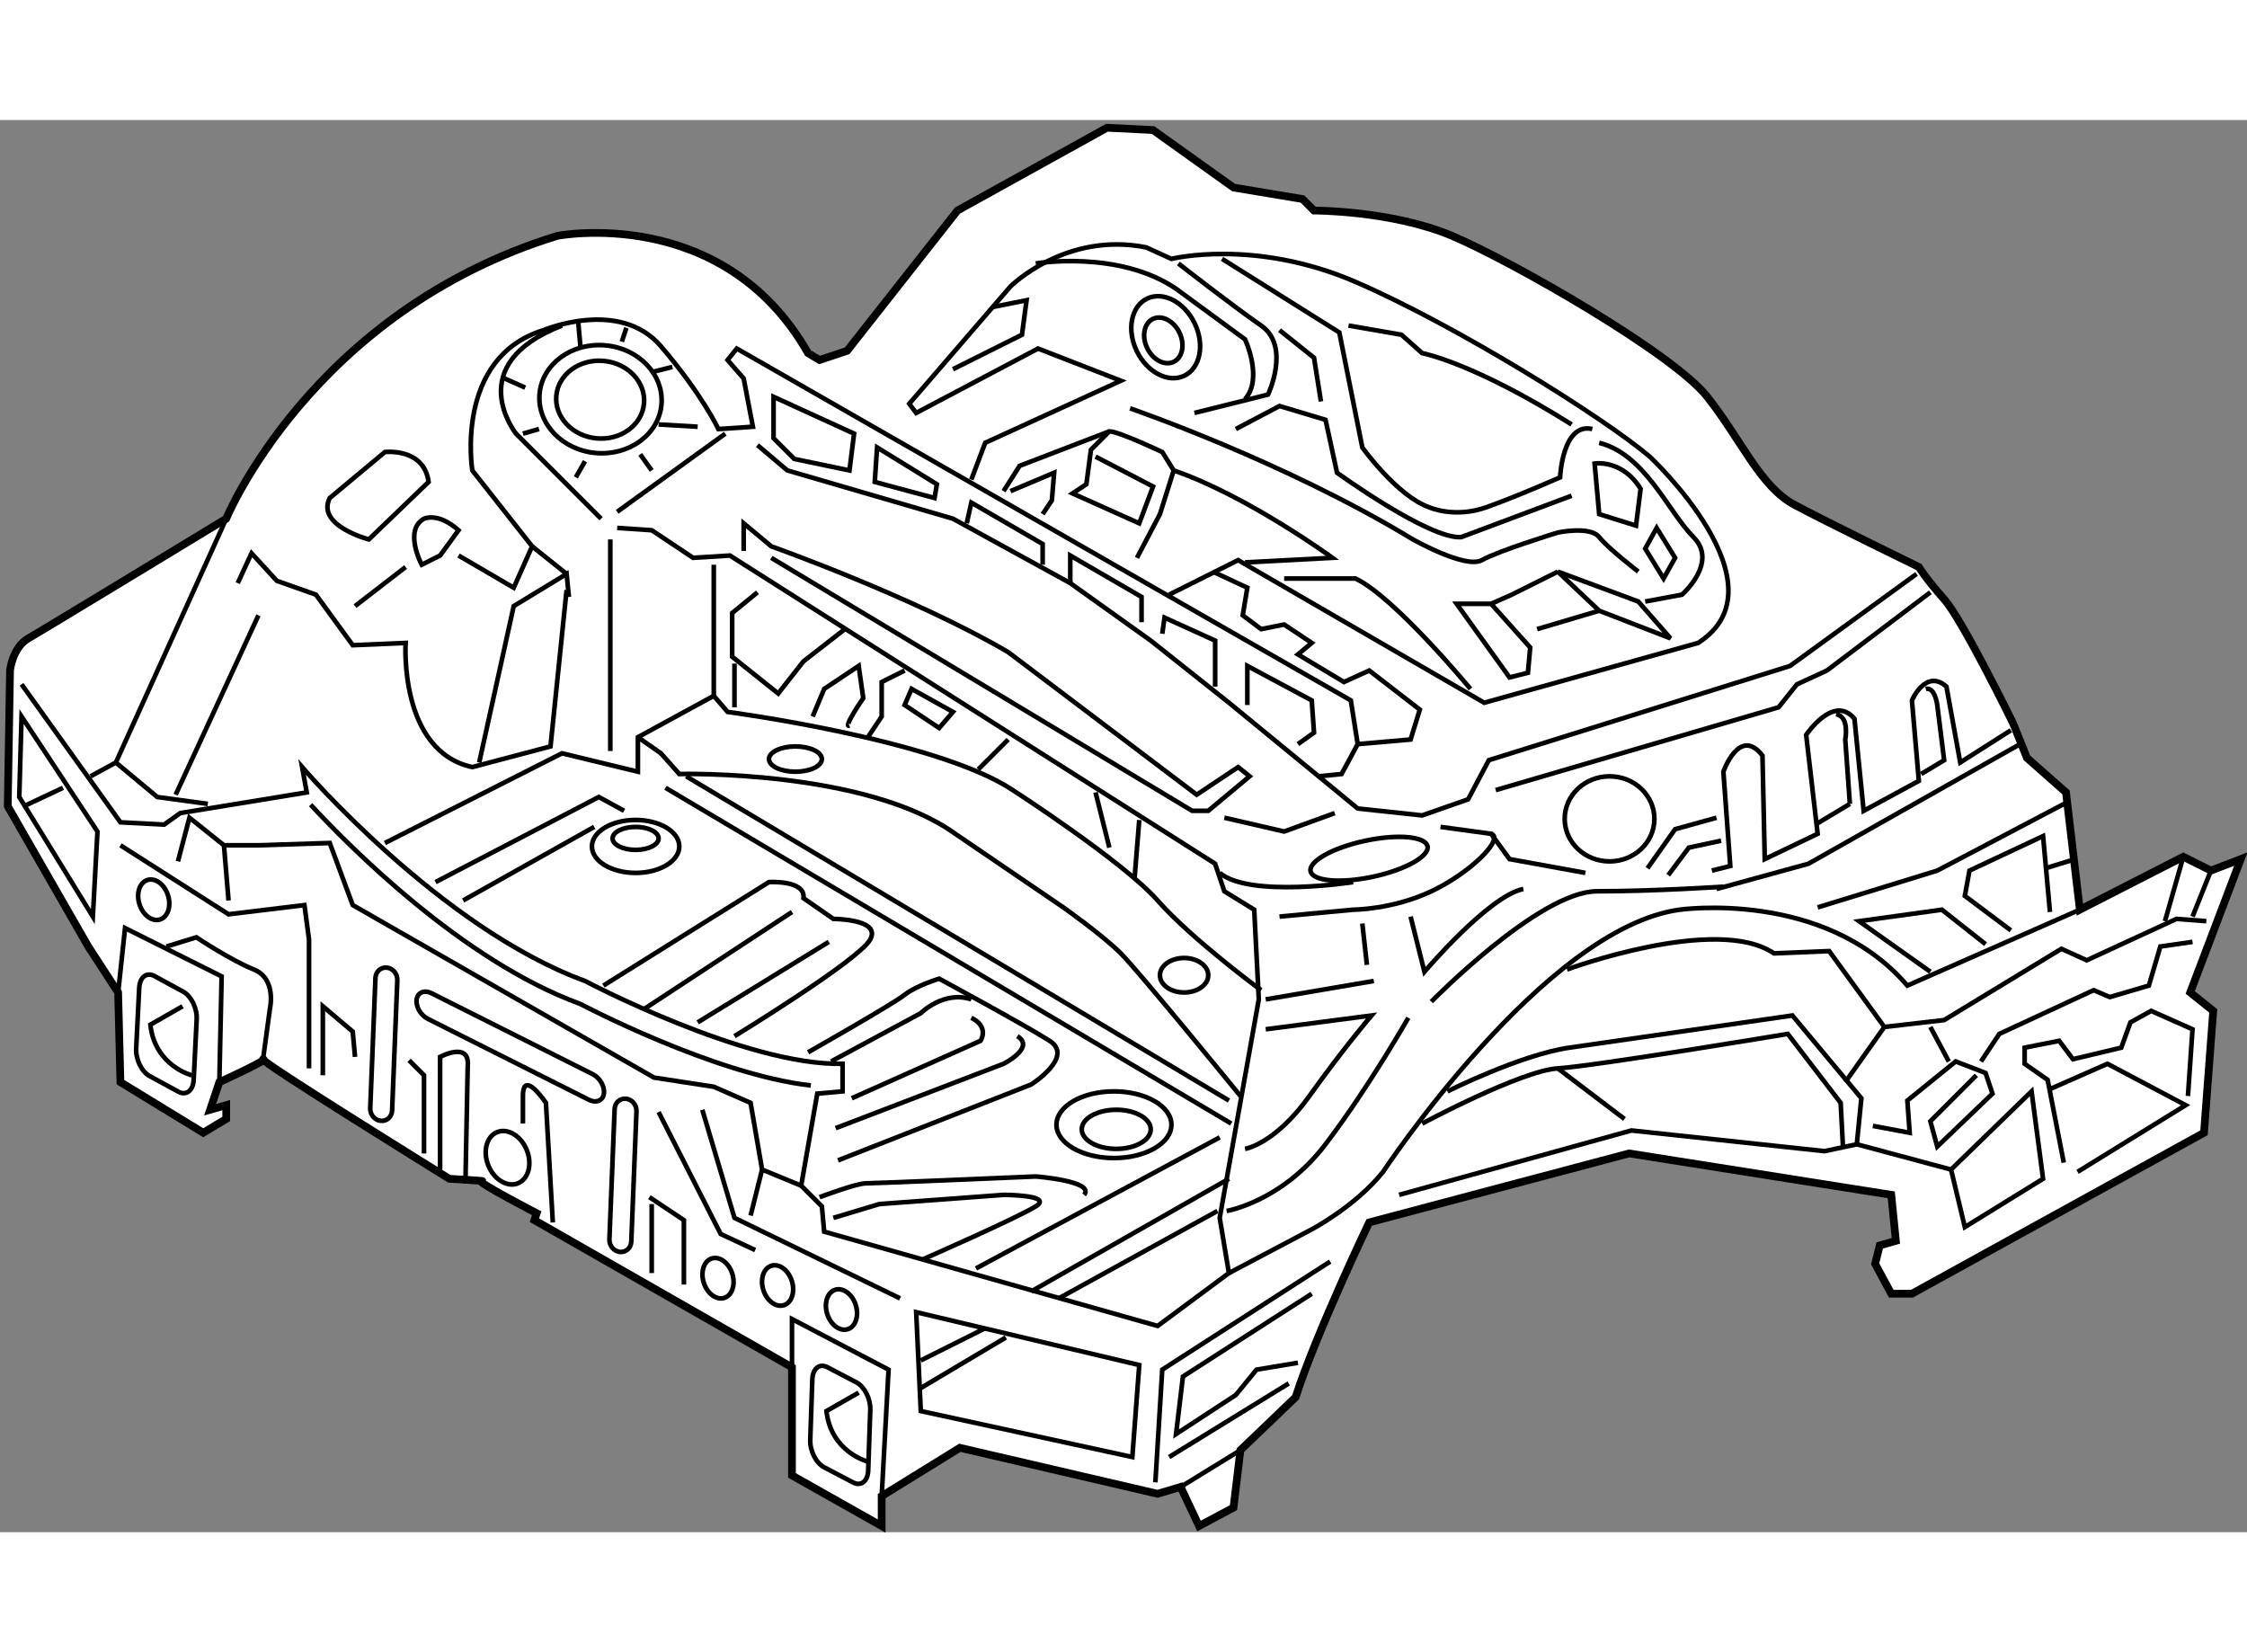 <?xml version="1.0" encoding="utf-8"?>
<!-- Generator: Adobe Illustrator 15.1.0, SVG Export Plug-In . SVG Version: 6.00 Build 0)  -->
<!DOCTYPE svg PUBLIC "-//W3C//DTD SVG 1.1//EN" "http://www.w3.org/Graphics/SVG/1.1/DTD/svg11.dtd">
<svg version="1.1" xmlns="http://www.w3.org/2000/svg" xmlns:xlink="http://www.w3.org/1999/xlink" x="0px" y="0px" width="244.8px"
	 height="180px" viewBox="87.02 63.488 145.371 91.362" enable-background="new 0 0 244.8 180" xml:space="preserve">
	
<rect x="87.02" y="63.488" width="145.371" height="91.362" fill="#808080" stroke="none"/>
	
<g><path fill="#FFFFFF" stroke="#000000" stroke-width="0.5" d="M101.21,125.735c0,0,3.273-1.487,2.827-1.487
				s12.051,7.737,12.051,7.737s2.529,0.148,2.083,0.148s3.571,2.082,3.571,2.082l-0.149,0.446l16.664,9.522v6.993l5.803,3.274v-1.935
				l5.059-3.125l12.795,2.976l1.488-0.446l1.189,2.53l2.232-1.191l0.447-3.719l3.57-3.423c1.34-4.165,4.762-11.308,4.762-11.308
				l16.813-4.464l16.961,2.679l0.299,2.976l-1.043,0.298l-0.297,1.19l1.041,1.934h1.338l18.896-10.414l0.596-7.886l-1.488-1.19
				l3.273-8.63l-1.934,0.744l-1.787-0.893l-6.693,3.422l-0.895-7.588l-2.529-2.232l-0.893-2.231c0,0-3.271-6.696-4.463-8.034
				c-1.189-1.339-1.637-2.084-1.637-2.084s-5.803-2.826-8.033-4.017c-2.232-1.189-3.424-4.165-5.654-6.993
				c-2.232-2.827-12.648-8.778-16.516-10.415c-3.869-1.637-8.928-1.637-8.928-1.637l-0.744-0.744l-4.463-0.744l-5.207-3.719
				l-2.977-0.149l-9.672,5.356l-7.141,9.076l-1.785,0.595l-0.744-0.446c-5.504-9.671-16.217-7.588-16.217-7.588
				c-15.92,4.91-21.425,18.3-21.425,18.3s-11.754,7.142-12.795,7.738s-1.19,2.083-1.19,2.083l-0.149,8.778l5.208,9.076l1.934,2.976
				l0.149,5.802l5.356,3.274l1.488-0.893v-0.894l-1.042,0.298L101.21,125.735z"></path><path fill="none" stroke="#000000" stroke-width="0.3" d="M88.415,99.996l6.397,8.927l2.827,0.149l1.042-0.745l8.184-1.338
				l-0.298-1.638c0,0,8.926,10.415,18.3,13.837c0,0,10.416,5.505,16.664,5.357v1.785l-1.637,0.148l-1.041,5.952l1.338,1.338
				l0.15,1.638l21.572,6.101l4.613-3.422l-0.596-3.571l2.529-14.135l-0.297-5.803l-1.934-1.19l-0.596-1.785L134.24,91.664
				l-2.38,0.148l-2.679-1.785l-2.232-0.149"></path><path fill="none" stroke="#000000" stroke-width="0.3" d="M107.117,107.784c2.44,2.64,9.798,10.099,17.452,12.894
				c0,0,8.646,4.569,14.909,5.27"></path><path fill="none" stroke="#000000" stroke-width="0.3" d="M111.923,110.262l11.457-5.803l4.909,1.191v-2.232l4.91-2.678
				l0.893,1.041c0,0,13.539,1.786,18.449,5.059c0,0,7.143,4.612,9.373,7.142c2.232,2.53,6.695,5.803,6.695,5.803"></path><line fill="none" stroke="#000000" stroke-width="0.3" x1="130.075" y1="106.691" x2="166.676" y2="128.414"></line><path fill="none" stroke="#000000" stroke-width="0.3" d="M128.289,103.418l1.489,1.041l1.189,1.339c0,0,12.05-0.297,17.854,3.869
				l6.992,4.761c0,0,2.529,1.785,3.719,2.976c1.191,1.191,7.738,9.226,7.738,9.226"></path><polygon fill="none" stroke="#000000" stroke-width="0.3" points="93.027,115.023 88.266,107.286 88.415,102.079 93.325,109.519 
						"></polygon><polygon fill="none" stroke="#000000" stroke-width="0.3" points="146.59,147.013 146.293,140.615 160.725,144.037 
				160.277,149.988 		"></polygon><polyline fill="none" stroke="#000000" stroke-width="0.3" points="138.854,132.432 136.324,131.39 135.58,127.075 
				133.199,126.033 129.33,125.438 109.84,114.279 108.353,110.262 103.74,110.411 101.508,110.411 99.276,108.626 98.532,111.452 		
				"></polyline><polyline fill="none" stroke="#000000" stroke-width="0.3" points="129.628,127.67 133.645,135.556 135.877,136.598 		"></polyline><polyline fill="none" stroke="#000000" stroke-width="0.3" points="94.813,110.411 101.806,114.874 106.715,114.279 
				107.013,116.512 107.013,124.843 		"></polyline><line fill="none" stroke="#000000" stroke-width="0.3" x1="88.563" y1="107.882" x2="91.093" y2="106.691"></line><polyline fill="none" stroke="#000000" stroke-width="0.3" points="92.879,105.947 94.515,105.055 101.657,89.283 		"></polyline><polyline fill="none" stroke="#000000" stroke-width="0.3" points="100.466,107.732 97.193,107.286 94.515,105.055 		"></polyline><line fill="none" stroke="#000000" stroke-width="0.3" x1="103.74" y1="95.532" x2="98.384" y2="107.138"></line><path fill="none" stroke="#000000" stroke-width="0.3" d="M110.881,90.622c0,0-3.422-0.892-2.529-2.678l3.57-2.976
				c0,0,2.529-0.297,2.827,1.934L110.881,90.622z"></path><path fill="none" stroke="#000000" stroke-width="0.3" d="M116.684,90.027c-1.339-1.191-2.232-0.745-2.232-0.745
				c-1.339,0.745-0.148,2.977-0.148,2.977l1.189-0.596L116.684,90.027z"></path><path fill="none" stroke="#000000" stroke-width="0.3" d="M116.684,91.664l3.571,2.083l1.191-2.678l-3.869-4.91
				c0,0-1.19-7.291,4.612-9.076c0,0,4.911-2.083,7.589,1.042c2.678,3.125,3.718,5.356,3.718,5.356l2.232-0.149l-0.596-3.124
				l-1.041-1.191l0.596-0.743l39.725,22.763l0.445,2.827l-1.041,1.934l-1.488,0.149l-5.801-4.761l-5.059-4.018l-5.207-3.72
				l-7.59-4.167l-10.713-3.124l-1.934-1.637"></path><path fill="none" stroke="#000000" stroke-width="0.3" d="M125.909,89.283l-5.505-5.504c0,0-3.571-4.464,2.976-6.993"></path><ellipse transform="matrix(0.996 0.088 -0.088 0.996 7.704 -10.803)" fill="none" stroke="#000000" stroke-width="0.3" cx="125.851" cy="81.603" rx="3.959" ry="3.496"></ellipse><ellipse transform="matrix(0.996 0.088 -0.088 0.996 7.681 -10.773)" fill="none" stroke="#000000" stroke-width="0.3" cx="125.851" cy="81.603" rx="2.848" ry="2.516"></ellipse><line fill="none" stroke="#000000" stroke-width="0.3" x1="126.949" y1="88.836" x2="133.943" y2="83.779"></line><line fill="none" stroke="#000000" stroke-width="0.3" x1="128.438" y1="85.118" x2="129.182" y2="86.159"></line><line fill="none" stroke="#000000" stroke-width="0.3" x1="129.628" y1="83.184" x2="132.157" y2="83.332"></line><line fill="none" stroke="#000000" stroke-width="0.3" x1="124.867" y1="85.564" x2="124.272" y2="86.605"></line><line fill="none" stroke="#000000" stroke-width="0.3" x1="121.892" y1="83.48" x2="120.851" y2="83.779"></line><line fill="none" stroke="#000000" stroke-width="0.3" x1="120.999" y1="80.803" x2="119.66" y2="80.208"></line><line fill="none" stroke="#000000" stroke-width="0.3" x1="124.569" y1="78.125" x2="124.422" y2="76.488"></line><line fill="none" stroke="#000000" stroke-width="0.3" x1="127.248" y1="77.826" x2="127.545" y2="76.934"></line><line fill="none" stroke="#000000" stroke-width="0.3" x1="129.33" y1="79.762" x2="130.521" y2="79.463"></line><polygon fill="none" stroke="#000000" stroke-width="0.3" points="137.066,84.076 137.066,81.397 142.275,83.779 141.977,86.159 
				138.406,85.415 		"></polygon><polygon fill="none" stroke="#000000" stroke-width="0.3" points="143.613,86.902 143.764,84.671 147.631,87.052 147.482,87.944 
						"></polygon><polyline fill="none" stroke="#000000" stroke-width="0.3" points="149.564,89.581 149.861,88.242 154.475,90.92 154.475,92.26 		
				"></polyline><polyline fill="none" stroke="#000000" stroke-width="0.3" points="156.262,93.449 156.262,91.664 160.873,94.342 160.873,95.979 
						"></polyline><polyline fill="none" stroke="#000000" stroke-width="0.3" points="162.213,96.724 162.359,95.682 165.635,97.169 
				165.635,100.146 		"></polyline><polyline fill="none" stroke="#000000" stroke-width="0.3" points="167.717,101.335 167.717,98.806 171.883,101.037 
				172.031,103.121 170.99,103.864 		"></polyline><path fill="none" stroke="#000000" stroke-width="0.3" d="M135.133,91.366v-1.785l1.785,1.488c0,0,9.225,3.272,15.326,6.844
				l12.199,9.225l2.678-1.786l0.744,0.596l-2.678,2.232h-1.041l-27.229-16.367"></path><polyline fill="none" stroke="#000000" stroke-width="0.3" points="166.23,108.626 170.098,109.519 173.371,108.327 		"></polyline><polyline fill="none" stroke="#000000" stroke-width="0.3" points="172.328,105.947 174.857,108.03 179.025,108.477 182,107.436 
				183.34,104.905 202.83,98.806 211.014,92.854 		"></polyline><polyline fill="none" stroke="#000000" stroke-width="0.3" points="136.025,94.044 134.389,95.384 134.389,98.211 
				137.365,100.591 139.002,98.508 141.68,96.425 		"></polyline><path fill="none" stroke="#000000" stroke-width="0.3" d="M139.596,102.079l0.746-1.786l2.23-1.487l0.297,2.083
				c0,0-1.338,1.934-0.893,1.786"></path><line fill="none" stroke="#000000" stroke-width="0.3" x1="160.426" y1="112.494" x2="160.725" y2="108.773"></line><line fill="none" stroke="#000000" stroke-width="0.3" x1="150.309" y1="105.501" x2="152.244" y2="103.567"></line><line fill="none" stroke="#000000" stroke-width="0.3" x1="157.896" y1="106.989" x2="158.791" y2="110.56"></line><polygon fill="none" stroke="#000000" stroke-width="0.3" points="147.779,102.822 145.547,101.335 145.994,100.293 
				148.672,101.781 		"></polygon><line fill="none" stroke="#000000" stroke-width="0.3" x1="134.537" y1="101.483" x2="134.537" y2="98.657"></line><line fill="none" stroke="#000000" stroke-width="0.3" x1="133.199" y1="100.74" x2="133.199" y2="92.26"></line><line fill="none" stroke="#000000" stroke-width="0.3" x1="126.504" y1="104.311" x2="126.504" y2="90.622"></line><path fill="none" stroke="#000000" stroke-width="0.3" d="M123.677,93.896l-1.042,10.118l-5.059,1.338
				c-4.761-1.041-4.314-8.034-4.314-8.034l-3.422,0.148l-2.381-3.271l-2.53-0.895l-1.636-1.785l-0.893,1.935"></path><line fill="none" stroke="#000000" stroke-width="0.3" x1="109.989" y1="94.937" x2="113.262" y2="92.407"></line><polyline fill="none" stroke="#000000" stroke-width="0.3" points="118.023,105.055 120.255,94.937 123.677,92.854 
				123.826,94.342 		"></polyline><line fill="none" stroke="#000000" stroke-width="0.3" x1="121.446" y1="91.069" x2="123.677" y2="92.854"></line><line fill="none" stroke="#000000" stroke-width="0.3" x1="146.59" y1="145.524" x2="152.094" y2="142.251"></line><line fill="none" stroke="#000000" stroke-width="0.3" x1="155.516" y1="139.722" x2="165.783" y2="134.068"></line><polyline fill="none" stroke="#000000" stroke-width="0.3" points="173.074,137.341 162.213,144.334 161.766,151.624 		"></polyline><line fill="none" stroke="#000000" stroke-width="0.3" x1="163.402" y1="151.922" x2="167.271" y2="149.542"></line><line fill="none" stroke="#000000" stroke-width="0.3" x1="162.658" y1="149.988" x2="170.395" y2="145.227"></line><polyline fill="none" stroke="#000000" stroke-width="0.3" points="170.99,143.888 168.313,144.334 166.973,145.971 
				163.105,148.5 163.551,144.78 171.883,139.424 		"></polyline><path fill="none" stroke="#000000" stroke-width="0.3" d="M143.189,150.85c-0.023,0.702-0.463,1.053-0.98,0.781l-1.875-0.983
				c-0.52-0.271-0.918-1.061-0.895-1.764l0.135-3.924c0.025-0.702,0.463-1.052,0.98-0.781l1.877,0.982
				c0.516,0.272,0.916,1.063,0.893,1.765L143.189,150.85z"></path><path fill="none" stroke="#000000" stroke-width="0.3" d="M99.55,125.584c-0.036,0.702-0.48,1.045-0.994,0.766l-1.86-1.013
				c-0.513-0.28-0.901-1.076-0.866-1.777l0.197-3.921c0.035-0.703,0.479-1.045,0.993-0.767l1.859,1.013
				c0.513,0.28,0.901,1.076,0.866,1.778L99.55,125.584z"></path><path fill="none" stroke="#000000" stroke-width="0.3" d="M143.168,150.285c0,0-2.381-0.596-2.68-3.272l2.084-1.191"></path><path fill="none" stroke="#000000" stroke-width="0.3" d="M99.425,125.289c0,0-2.38-0.596-2.678-3.272l2.083-1.191"></path><polyline fill="none" stroke="#000000" stroke-width="0.3" points="132.456,127.521 134.537,134.515 145.25,139.722 		"></polyline><line fill="none" stroke="#000000" stroke-width="0.3" x1="136.324" y1="131.39" x2="135.58" y2="134.365"></line><line fill="none" stroke="#000000" stroke-width="0.3" x1="101.508" y1="110.411" x2="101.806" y2="113.981"></line><path fill="none" stroke="#000000" stroke-width="0.3" d="M104.038,124.248l0.446-3.273c0,0,0.446-1.934-1.042-2.529
				s-3.719-2.083-3.719-2.083l-1.934,0.596"></path><polyline fill="none" stroke="#000000" stroke-width="0.3" points="101.21,125.735 101.359,118.892 95.11,115.767 94.664,119.934 
						"></polyline><polyline fill="none" stroke="#000000" stroke-width="0.3" points="144.061,152.518 144.506,144.334 138.258,141.062 
				138.258,144.185 		"></polyline><ellipse transform="matrix(0.926 -0.378 0.378 0.926 -40.472 54.934)" fill="none" stroke="#000000" stroke-width="0.3" cx="119.809" cy="130.645" rx="1.339" ry="1.786"></ellipse><path fill="none" stroke="#000000" stroke-width="0.3" d="M126.09,126.475c-0.066,0.456-0.5,0.638-0.969,0.401l-10.417-5.234
				c-0.469-0.235-0.795-0.797-0.729-1.256l0,0c0.066-0.457,0.5-0.638,0.969-0.402l10.418,5.235
				C125.83,125.453,126.156,126.016,126.09,126.475L126.09,126.475z"></path><path fill="none" stroke="#000000" stroke-width="0.3" d="M127.861,136.052c-0.017,0.409-0.347,0.706-0.736,0.665l0,0
				c-0.392-0.041-0.695-0.405-0.679-0.814l0.337-8.432c0.016-0.408,0.348-0.706,0.736-0.665l0,0c0.391,0.041,0.695,0.406,0.678,0.814
				L127.861,136.052z"></path><path fill="none" stroke="#000000" stroke-width="0.3" d="M112.388,127.571c-0.017,0.409-0.347,0.706-0.737,0.664l0,0
				c-0.392-0.04-0.695-0.404-0.678-0.813l0.337-8.432c0.016-0.408,0.347-0.706,0.737-0.665l0,0c0.391,0.041,0.694,0.406,0.678,0.814
				L112.388,127.571z"></path><path fill="none" stroke="#000000" stroke-width="0.3" d="M122.785,134.812l-0.446-7.736c0,0-1.488-2.232-1.488-0.446
				c0,1.785,0,1.785,0,1.785"></path><path fill="none" stroke="#000000" stroke-width="0.3" d="M115.493,131.39v-7.29c0,0,1.936-1.042,1.786,0.594l-0.149,7.589"></path><polyline fill="none" stroke="#000000" stroke-width="0.3" points="109.989,124.1 109.84,122.463 107.906,120.825 
				107.906,125.289 		"></polyline><polyline fill="none" stroke="#000000" stroke-width="0.3" points="129.033,133.175 131.265,134.662 131.265,136.895 
				131.265,138.829 		"></polyline><ellipse transform="matrix(0.953 -0.304 0.304 0.953 -35.747 47.098)" fill="none" stroke="#000000" stroke-width="0.3" cx="133.422" cy="138.383" rx="0.967" ry="1.338"></ellipse><ellipse transform="matrix(0.953 -0.304 0.304 0.953 -35.714 48.321)" fill="none" stroke="#000000" stroke-width="0.3" cx="137.29" cy="138.829" rx="0.967" ry="1.338"></ellipse><ellipse transform="matrix(0.953 -0.304 0.304 0.953 -35.99 49.651)" fill="none" stroke="#000000" stroke-width="0.3" cx="141.421" cy="140.381" rx="0.967" ry="1.338"></ellipse><ellipse transform="matrix(0.953 -0.304 0.304 0.953 -30.037 34.859)" fill="none" stroke="#000000" stroke-width="0.3" cx="96.934" cy="113.896" rx="0.967" ry="1.34"></ellipse><line fill="none" stroke="#000000" stroke-width="0.3" x1="129.182" y1="133.621" x2="129.182" y2="138.086"></line><polyline fill="none" stroke="#000000" stroke-width="0.3" points="114.452,130.348 114.452,125.289 113.485,124.322 		"></polyline><ellipse fill="none" stroke="#000000" stroke-width="0.3" cx="128.141" cy="110.484" rx="2.827" ry="1.713"></ellipse><ellipse fill="none" stroke="#000000" stroke-width="0.3" cx="128.14" cy="109.965" rx="1.488" ry="0.743"></ellipse><ellipse fill="none" stroke="#000000" stroke-width="0.3" cx="159.087" cy="128.488" rx="3.72" ry="2.157"></ellipse><ellipse fill="none" stroke="#000000" stroke-width="0.3" cx="159.236" cy="128.786" rx="2.232" ry="1.265"></ellipse><path fill="none" stroke="#000000" stroke-width="0.3" d="M140.936,134.515l2.975-0.894l8.035-0.595c0,0,3.273,0,2.084,0.743
				c-1.189,0.745-7.291,3.422-7.291,3.422"></path><path fill="none" stroke="#000000" stroke-width="0.3" d="M140.043,133.175c0,0,2.381-0.893,2.975-0.893
				c0.596,0,11.012-0.446,11.012-0.446s3.867,0.298,3.125,1.19"></path><line fill="none" stroke="#000000" stroke-width="0.3" x1="150.16" y1="137.787" x2="165.932" y2="129.307"></line><line fill="none" stroke="#000000" stroke-width="0.3" x1="153.732" y1="139.275" x2="166.527" y2="131.985"></line><line fill="none" stroke="#000000" stroke-width="0.3" x1="150.756" y1="141.655" x2="146.59" y2="143.738"></line><path fill="none" stroke="#000000" stroke-width="0.3" d="M141.234,130.794l12.498-4.909c0,0,2.826-1.785,1.189-2.827
				c-1.637-1.041-7.143-4.017-7.143-4.017s-1.486,0.446-2.232,1.041c-0.742,0.596-6.248,3.72-6.248,3.72"></path><path fill="none" stroke="#000000" stroke-width="0.3" d="M141.084,128.711l10.861-4.165c0,0,2.084-1.042,0.895-1.786"></path><path fill="none" stroke="#000000" stroke-width="0.3" d="M140.787,124.396l5.803-3.125c0,0,1.488-1.487,3.271-0.892"></path><path fill="none" stroke="#000000" stroke-width="0.3" d="M142.125,126.777l8.332-3.72c0,0,0.596-0.894-0.596-1.487"></path><path fill="none" stroke="#000000" stroke-width="0.3" d="M126.057,119.487l10.713-6.696c0,0,2.381-0.147,2.232,1.042l1.934,1.34
				c0,0,3.125,0,2.381,1.339c-0.744,1.338-8.779,6.248-8.779,6.248"></path><line fill="none" stroke="#000000" stroke-width="0.3" x1="128.736" y1="120.975" x2="138.258" y2="114.726"></line><line fill="none" stroke="#000000" stroke-width="0.3" x1="132.157" y1="121.867" x2="140.639" y2="116.66"></line><polyline fill="none" stroke="#000000" stroke-width="0.3" points="115.196,112.791 125.76,107.286 127.396,108.18 		"></polyline><line fill="none" stroke="#000000" stroke-width="0.3" x1="116.981" y1="113.981" x2="125.462" y2="109.22"></line><line fill="none" stroke="#000000" stroke-width="0.3" x1="131.413" y1="105.947" x2="166.527" y2="126.926"></line><ellipse fill="none" stroke="#000000" stroke-width="0.3" cx="163.625" cy="118.817" rx="1.563" ry="1.116"></ellipse><ellipse fill="none" stroke="#000000" stroke-width="0.3" cx="138.48" cy="104.832" rx="1.711" ry="0.818"></ellipse><polyline fill="none" stroke="#000000" stroke-width="0.3" points="143.168,103.418 144.061,102.079 144.061,99.847 
				145.547,99.104 		"></polyline><path fill="none" stroke="#000000" stroke-width="0.3" d="M166.527,138.086l5.355-2.828c0,0,2.828-1.488,4.613-3.719
				c0,0,10.414-15.772,19.193-16.962c0,0,9.373-1.34,14.729,4.91l11.16-4.91"></path><path fill="none" stroke="#000000" stroke-width="0.3" d="M197.771,112.048l1.191-0.299l-0.447-6.099c0,0,1.041-2.976,2.529-1.042
				l0.148,6.695l3.422-1.637l-0.744-6.398c0,0,1.787-2.678,3.125-1.041l0.596,5.952l3.57-1.936l-0.447-5.207
				c0,0,0.895-2.083,2.232-0.892l0.893,4.909l3.273-2.083"></path><polyline fill="none" stroke="#000000" stroke-width="0.3" points="198.07,113.237 204.021,111.602 217.709,103.864 		"></polyline><path fill="none" stroke="#000000" stroke-width="0.3" d="M206.699,107.732l-0.299-4.165c0,0,0.299-1.488-0.594-1.638"></path><line fill="none" stroke="#000000" stroke-width="0.3" x1="204.467" y1="109.072" x2="206.699" y2="107.732"></line><path fill="none" stroke="#000000" stroke-width="0.3" d="M211.311,105.798l1.488-0.893l-0.447-3.57c0,0-0.148-1.189-0.742-1.042"></path><ellipse fill="none" stroke="#000000" stroke-width="0.3" cx="191.15" cy="108.7" rx="2.902" ry="2.752"></ellipse><polyline fill="none" stroke="#000000" stroke-width="0.3" points="204.615,114.428 212.352,112.048 220.834,107.584 		"></polyline><polyline fill="none" stroke="#000000" stroke-width="0.3" points="215.477,116.809 212.65,114.577 207.293,115.32 
				211.906,118.595 		"></polyline><polyline fill="none" stroke="#000000" stroke-width="0.3" points="217.113,115.916 214.137,113.684 214.436,112.048 
				219.197,109.815 219.346,111.452 219.643,114.726 		"></polyline><line fill="none" stroke="#000000" stroke-width="0.3" x1="221.279" y1="111.304" x2="219.346" y2="111.898"></line><path fill="none" stroke="#000000" stroke-width="0.3" d="M179.619,120.528c0,0,6.994-7.142,10.713-7.142
				c3.721,0,8.184-0.298,8.184-0.298"></path><path fill="none" stroke="#000000" stroke-width="0.3" d="M166.377,134.068c0,0,3.572-0.596,6.398-4.315
				c2.828-3.72,5.357-8.183,5.357-8.183"></path><line fill="none" stroke="#000000" stroke-width="0.3" x1="168.906" y1="120.38" x2="175.9" y2="119.188"></line><path fill="none" stroke="#000000" stroke-width="0.3" d="M169.799,115.023l4.762-0.446c0,0,2.529,0,5.059-1.19
				c2.531-1.189,4.762-3.422,3.869-3.72"></path><ellipse transform="matrix(-0.978 0.209 -0.209 -0.978 370.594 183.436)" fill="none" stroke="#000000" stroke-width="0.3" cx="175.603" cy="111.304" rx="3.868" ry="1.19"></ellipse><polyline fill="none" stroke="#000000" stroke-width="0.3" points="180.215,109.22 183.488,109.667 184.68,111.304 
				189.588,112.197 		"></polyline><polyline fill="none" stroke="#000000" stroke-width="0.3" points="193.605,111.898 195.391,109.369 198.07,108.626 		"></polyline><polyline fill="none" stroke="#000000" stroke-width="0.3" points="194.945,112.345 196.283,110.56 198.367,110.113 		"></polyline><line fill="none" stroke="#000000" stroke-width="0.3" x1="175.156" y1="115.47" x2="175.453" y2="118.148"></line><path fill="none" stroke="#000000" stroke-width="0.3" d="M178.279,115.023l0.895,3.571c0,0,4.166-4.911,6.398-5.357"></path><path fill="none" stroke="#000000" stroke-width="0.3" d="M167.568,130.051c0,0,1.934-0.298,4.166-3.422
				c2.232-3.125,4.018-5.208,4.018-5.208l-6.846,0.893"></path><path fill="none" stroke="#000000" stroke-width="0.3" d="M174.561,112.791c0,0-6.695,1.042-8.629-0.594"></path><polyline fill="none" stroke="#000000" stroke-width="0.3" points="183.785,106.84 202.086,101.483 203.275,99.996 
				205.211,99.104 211.906,94.044 		"></polyline><path fill="none" stroke="#000000" stroke-width="0.3" d="M179.025,128.414c0,0,6.396-3.422,8.777-3.571
				s14.879-2.231,14.879-2.231l3.422,4.464l0.148,2.826"></path><path fill="none" stroke="#000000" stroke-width="0.3" d="M177.537,133.026l15.027-4.166l12.498,1.339l2.084-0.446l0.297-2.976
				l-4.465-5.356c0,0-11.307,1.637-14.432,2.083s-7.885,2.827-7.885,2.827"></path><line fill="none" stroke="#000000" stroke-width="0.3" x1="192.117" y1="128.117" x2="187.803" y2="124.843"></line><path fill="none" stroke="#000000" stroke-width="0.3" d="M188.398,118.445c0,0,9.672-3.571,13.391-1.042l3.57-0.148l3.57,4.909
				l3.869-0.446l7.588-4.611l1.637,0.743l5.803-2.677l1.934,0.147"></path><line fill="none" stroke="#000000" stroke-width="0.3" x1="228.271" y1="111.155" x2="227.082" y2="115.32"></line><line fill="none" stroke="#000000" stroke-width="0.3" x1="230.059" y1="112.048" x2="228.867" y2="115.023"></line><polyline fill="none" stroke="#000000" stroke-width="0.3" points="215.18,124.396 216.369,122.611 222.471,119.784 
				223.512,120.23 226.041,119.487 226.785,116.958 228.867,116.66 		"></polyline><polygon fill="none" stroke="#000000" stroke-width="0.3" points="213.244,131.39 218.453,126.331 219.197,131.985 
				214.137,135.109 		"></polygon><line fill="none" stroke="#000000" stroke-width="0.3" x1="207.146" y1="129.753" x2="213.244" y2="131.39"></line><polyline fill="none" stroke="#000000" stroke-width="0.3" points="214.883,125.289 211.906,128.265 212.352,129.901 
				215.924,126.479 215.477,125.14 213.543,124.396 210.418,126.926 210.568,129.01 208.186,128.563 		"></polyline><line fill="none" stroke="#000000" stroke-width="0.3" x1="211.906" y1="122.164" x2="213.098" y2="124.396"></line><polyline fill="none" stroke="#000000" stroke-width="0.3" points="220.537,130.943 219.494,125.587 218.006,124.546 
				218.006,123.504 220.238,123.058 221.131,124.248 224.256,123.504 224.85,121.867 226.189,121.124 228.867,122.313 
				228.57,126.629 		"></polyline><polyline fill="none" stroke="#000000" stroke-width="0.3" points="219.643,126.182 223.363,124.546 228.422,127.224 
				221.428,131.539 		"></polyline><line fill="none" stroke="#000000" stroke-width="0.3" x1="206.4" y1="125.735" x2="208.93" y2="122.164"></line><polyline fill="none" stroke="#000000" stroke-width="0.3" points="174.857,103.864 178.279,103.567 178.875,101.633 
				175.604,99.104 173.967,99.847 170.99,98.062 171.883,97.317 170.098,96.128 168.609,96.425 167.42,95.532 167.717,93.747 
				165.484,92.706 		"></polyline><path fill="none" stroke="#000000" stroke-width="0.3" d="M149.861,86.754l0.895-2.381l8.777-4.017l-5.355-2.082l-7.885,4.165
				l-0.447-0.595l6.547-7.587c0,0,3.57-3.571,8.777-2.529l1.637,0.743c0,0,5.357-1.338,11.904,1.488
				c6.547,2.828,16.066,8.779,19.043,11.309c0,0,8.928,8.332,3.125,12.051l-13.838,3.869l-15.92-9.225l-4.463,2.232"></path><polyline fill="none" stroke="#000000" stroke-width="0.3" points="148.672,79.612 153.137,77.38 153.434,75.149 151.201,75.595 
						"></polyline><path fill="none" stroke="#000000" stroke-width="0.3" d="M190.184,85.713c0,0,1.785-0.298,2.977,1.636l-0.299,2.381l-2.381-0.744
				L190.184,85.713z"></path><polygon fill="none" stroke="#000000" stroke-width="0.3" points="193.457,91.218 194.648,93.152 195.391,91.813 194.199,89.878 
						"></polygon><polygon fill="none" stroke="#000000" stroke-width="0.3" points="181.258,94.788 184.68,99.55 185.869,99.251 186.018,97.616 
				183.488,94.788 		"></polygon><polygon fill="none" stroke="#000000" stroke-width="0.3" points="187.803,92.706 190.48,95.235 195.094,97.021 193.01,94.64 		
				"></polygon><line fill="none" stroke="#000000" stroke-width="0.3" x1="186.465" y1="96.425" x2="190.48" y2="95.235"></line><polyline fill="none" stroke="#000000" stroke-width="0.3" points="187.803,92.706 184.826,94.194 183.488,94.788 		"></polyline><path fill="none" stroke="#000000" stroke-width="0.3" d="M182.15,100.293c0,0-4.91-5.951-7.439-7.141h-4.613"></path><path fill="none" stroke="#000000" stroke-width="0.3" d="M160.129,82.142c0,0,9.969,3.422,18.301,8.48
				c0,0,3.422,1.935,4.463,1.34c1.041-0.596,4.91-1.785,4.91-1.785s2.084-0.447,2.678,0.297c0.596,0.744,2.529,2.232,2.529,2.232"></path><path fill="none" stroke="#000000" stroke-width="0.3" d="M166.973,83.48l2.826-1.488l2.977,0.893l0.744,3.422
				c0,0,5.951,4.315,8.035,4.167l7.141-2.679"></path><path fill="none" stroke="#000000" stroke-width="0.3" d="M164.295,82.439l4.762-1.189c0,0,1.486-3.125-0.447-4.463
				c-1.934-1.34-5.355-4.018-5.355-4.018"></path><ellipse transform="matrix(0.899 -0.437 0.437 0.899 -17.541 78.856)" fill="none" stroke="#000000" stroke-width="0.3" cx="162.51" cy="77.529" rx="2.078" ry="2.771"></ellipse><ellipse transform="matrix(0.899 -0.437 0.437 0.899 -17.631 78.841)" fill="none" stroke="#000000" stroke-width="0.3" cx="162.355" cy="77.7" rx="1.158" ry="1.543"></ellipse><path fill="none" stroke="#000000" stroke-width="0.3" d="M166.08,72.47l7.588,4.762l1.488,7.439c0,0,2.232,3.124,4.314,3.868
				c0,0,1.637,0.743,3.721,0c2.082-0.745,4.76-1.934,4.76-1.934s0.15-3.571,2.084-3.125"></path><path fill="none" stroke="#000000" stroke-width="0.3" d="M174.264,76.786l3.422,0.594l1.34,1.19c0,0,3.271,0.595,9.67,4.613"></path><polyline fill="none" stroke="#000000" stroke-width="0.3" points="152.393,87.498 155.219,86.307 155.07,88.093 154.475,88.986 
						"></polyline><path fill="none" stroke="#000000" stroke-width="0.3" d="M160.576,91.813l1.486-2.827l0.893-2.827
				c4.762,1.636,10.268,5.653,10.268,5.653l-5.654,0.298"></path><path fill="none" stroke="#000000" stroke-width="0.3" d="M162.955,86.159l-0.742-1.191c0,0-2.828-1.338-3.422-1.338l-1.191,1.189
				l-0.297,2.232l-0.895,0.595l4.316,1.934l0.893-2.38l-3.721-1.934"></path><polyline fill="none" stroke="#000000" stroke-width="0.3" points="151.945,87.498 152.986,85.861 158.791,83.63 		"></polyline><path fill="none" stroke="#000000" stroke-width="0.3" d="M154.029,72.769c0,0,5.355-0.894,9.076,1.636l4.463,3.274
				c0,0,1.191,2.53,0,3.868"></path><polyline fill="none" stroke="#000000" stroke-width="0.3" points="172.479,81.696 172.031,78.868 169.799,77.083 		"></polyline><path fill="none" stroke="#000000" stroke-width="0.3" d="M193.457,94.64l2.381-0.445c0,0,2.379-2.084,0.744-3.721
				c-1.637-1.637-3.125-5.356-6.102-6.101"></path></g>


</svg>